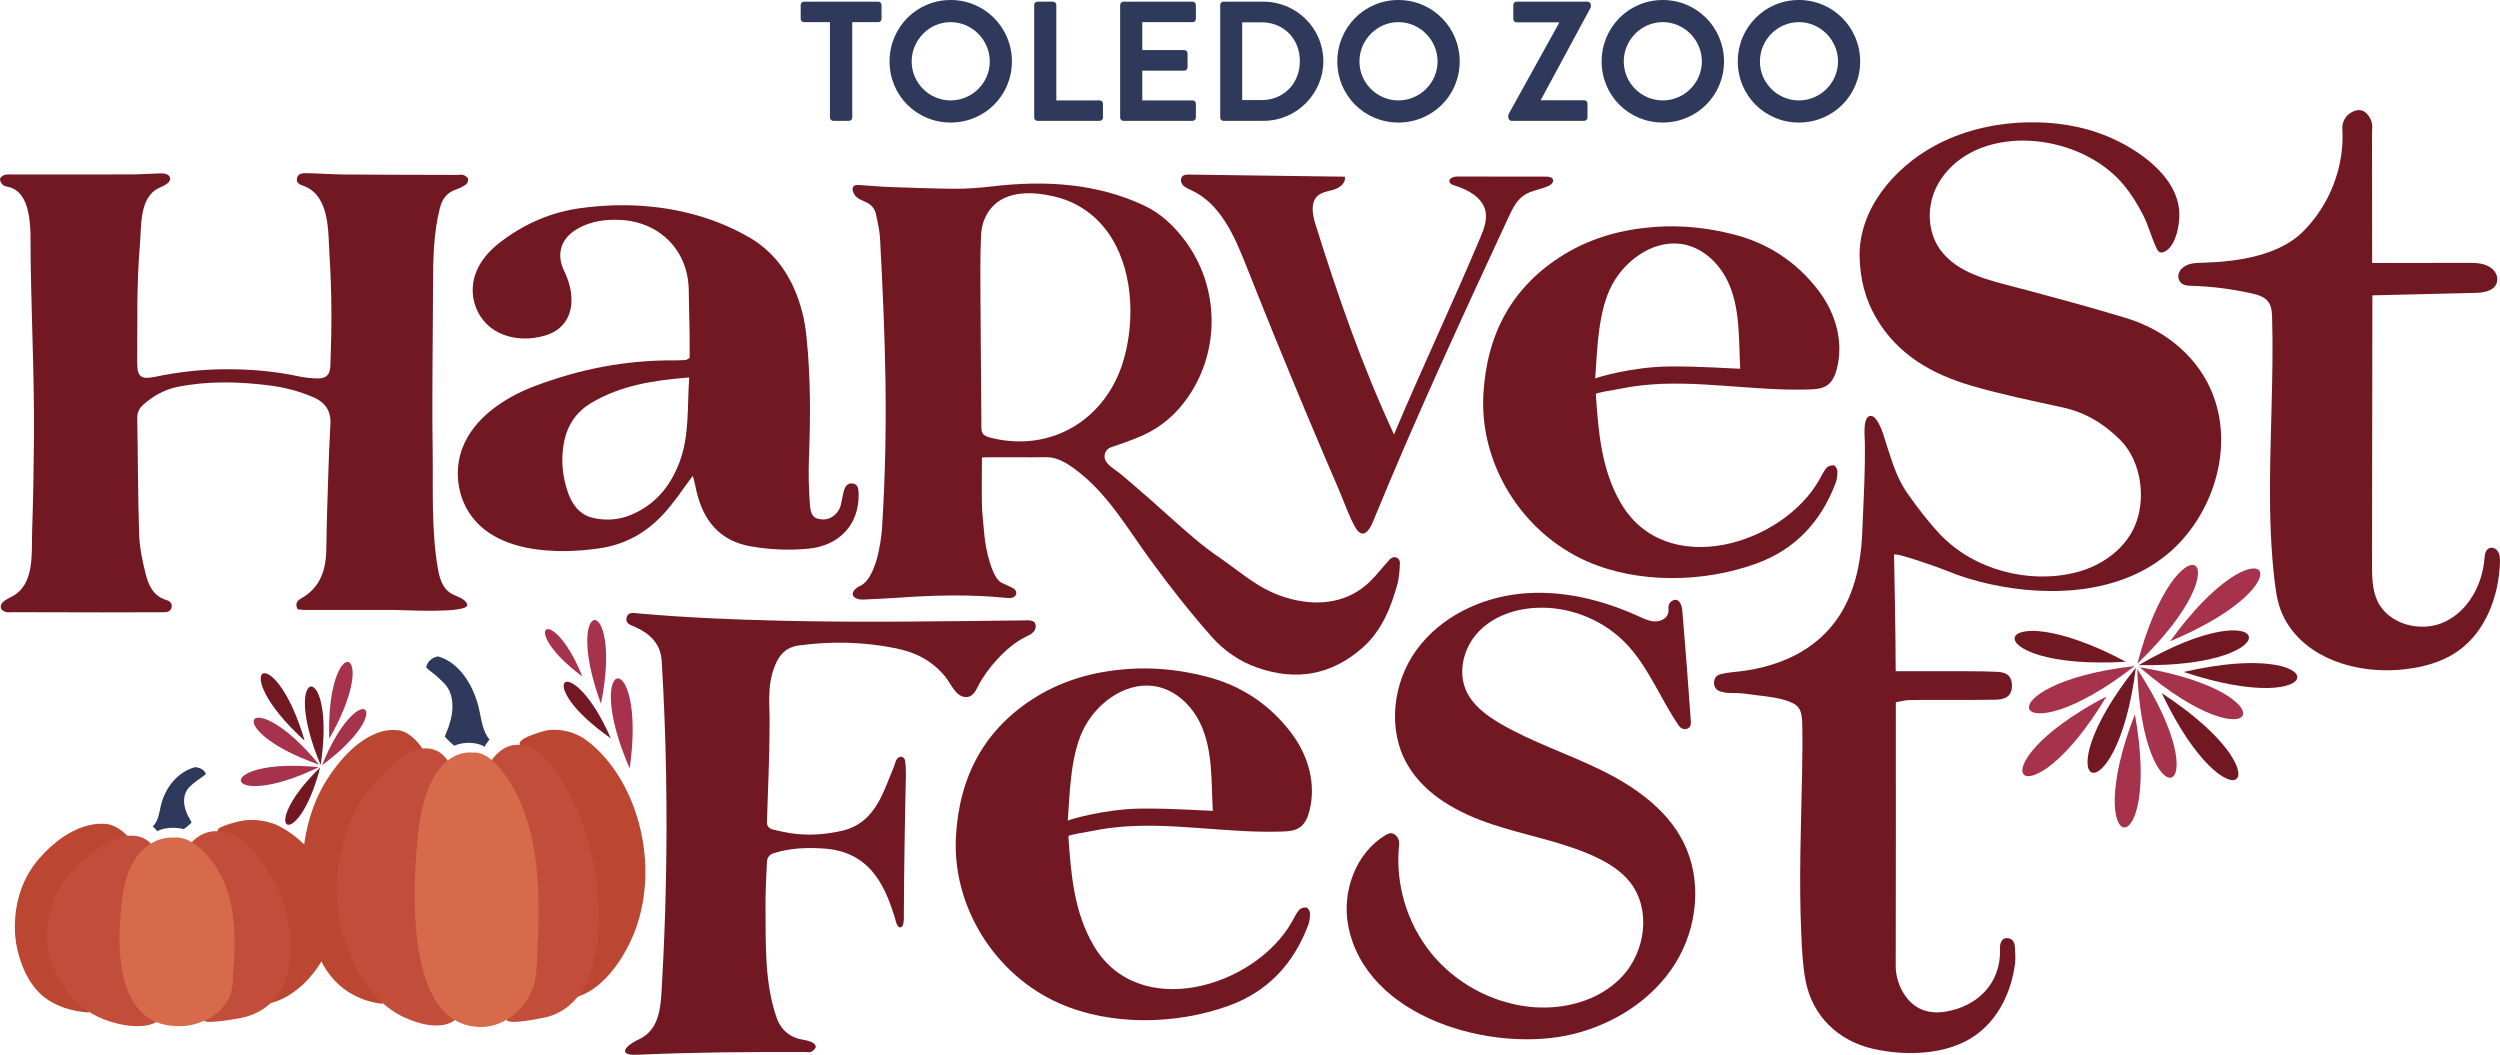 <?xml version="1.0" encoding="UTF-8"?><svg id="Layer_1" xmlns="http://www.w3.org/2000/svg" viewBox="0 0 1723.05 726.99"><g><g><path d="M572.03,15.25h-17.95c-1.29,0-2.23-1.06-2.23-2.23V3.4c0-1.17,.94-2.23,2.23-2.23h51.26c1.29,0,2.23,1.06,2.23,2.23V13.02c0,1.17-.94,2.23-2.23,2.23h-17.95V81.06c0,1.17-1.06,2.23-2.23,2.23h-10.91c-1.17,0-2.23-1.06-2.23-2.23V15.25Z" style="fill:#2f395b;"/><path d="M655.2,0c23.46,0,42.23,18.89,42.23,42.35s-18.77,42.11-42.23,42.11-42.11-18.65-42.11-42.11S631.73,0,655.2,0Zm0,69.21c14.78,0,26.98-12.08,26.98-26.86s-12.2-27.1-26.98-27.1-26.86,12.32-26.86,27.1,12.08,26.86,26.86,26.86Z" style="fill:#2f395b;"/><path d="M712.79,3.4c0-1.17,.94-2.23,2.23-2.23h10.79c1.17,0,2.23,1.06,2.23,2.23V69.21h29.91c1.29,0,2.23,1.06,2.23,2.23v9.62c0,1.17-.94,2.23-2.23,2.23h-42.93c-1.29,0-2.23-1.06-2.23-2.23V3.4Z" style="fill:#2f395b;"/><path d="M772.03,3.4c0-1.17,.94-2.23,2.23-2.23h47.74c1.29,0,2.23,1.06,2.23,2.23V13.02c0,1.17-.94,2.23-2.23,2.23h-34.72v19.24h28.98c1.17,0,2.23,1.06,2.23,2.23v9.74c0,1.29-1.06,2.23-2.23,2.23h-28.98v20.53h34.72c1.29,0,2.23,1.06,2.23,2.23v9.62c0,1.17-.94,2.23-2.23,2.23h-47.74c-1.29,0-2.23-1.06-2.23-2.23V3.4Z" style="fill:#2f395b;"/><path d="M841,3.4c0-1.17,.94-2.23,2.11-2.23h27.8c22.64,0,41.17,18.42,41.17,40.94s-18.53,41.17-41.17,41.17h-27.8c-1.17,0-2.11-1.06-2.11-2.23V3.4Zm28.51,65.58c15.25,0,26.39-11.5,26.39-26.86s-11.14-26.75-26.39-26.75h-13.37v53.61h13.37Z" style="fill:#2f395b;"/><path d="M963.82,0c23.46,0,42.23,18.89,42.23,42.35s-18.77,42.11-42.23,42.11-42.11-18.65-42.11-42.11S940.36,0,963.82,0Zm0,69.21c14.78,0,26.98-12.08,26.98-26.86s-12.2-27.1-26.98-27.1-26.86,12.32-26.86,27.1,12.08,26.86,26.86,26.86Z" style="fill:#2f395b;"/><path d="M1039.59,78.95l34.96-63.11v-.47h-29.33c-1.17,0-2.23-1.06-2.23-2.23V3.4c0-1.17,1.06-2.23,2.23-2.23h49.03c1.17,0,2.23,1.06,2.23,2.23v1.52l-34.49,63.93v.24h29.91c1.29,0,2.23,1.05,2.23,2.23v9.74c0,1.17-.94,2.23-2.23,2.23h-50.09c-1.17,0-2.23-1.06-2.23-2.23v-2.11Z" style="fill:#2f395b;"/><path d="M1145.99,0c23.46,0,42.23,18.89,42.23,42.35s-18.77,42.11-42.23,42.11-42.11-18.65-42.11-42.11S1122.53,0,1145.99,0Zm0,69.21c14.78,0,26.98-12.08,26.98-26.86s-12.2-27.1-26.98-27.1-26.86,12.32-26.86,27.1,12.08,26.86,26.86,26.86Z" style="fill:#2f395b;"/><path d="M1239.83,0c23.46,0,42.23,18.89,42.23,42.35s-18.77,42.11-42.23,42.11-42.11-18.65-42.11-42.11S1216.37,0,1239.83,0Zm0,69.21c14.78,0,26.98-12.08,26.98-26.86s-12.2-27.1-26.98-27.1-26.86,12.32-26.86,27.1,12.08,26.86,26.86,26.86Z" style="fill:#2f395b;"/></g><g><path d="M790.4,342.16c5.36,4.71,10.68,9.46,15.99,14.23,11.11,9.96,22.44,20.13,34.88,28.43,17.14,11.99,28.17,22.82,48.56,28.02,.4,.1,.81,.2,1.21,.3,19.08,4.66,38.58,1.86,53.04-12.21,4.87-4.74,8.99-10.22,13.62-15.21,.44-.47,.98-.86,1.56-1.2,1.7-1,3.94-.45,4.95,1.23,.38,.62,.64,1.24,.63,1.86-.06,4.59-.49,9.17-1.37,13.72-4.64,17.12-11.02,33.5-24.87,45.53-21.24,18.44-45.4,22.64-72.11,13.28-11.98-4.2-22.68-11.48-31.11-20.98-15.13-17.05-29.2-35.02-42.64-53.43-16.2-22.19-29.75-46.29-52.44-62.83-5.46-3.98-11.87-7.77-18.85-7.79-3.29-.01-6.61,.1-9.91,.08-8.89-.04-17.77-.09-26.66-.03-.46,0-8.11-.03-8.11,.26,0,6.19-.23,28.91,.06,34.45,.34,6.57,1.15,13.12,1.7,19.68,.66,7.78,4.88,28.5,11.59,31.99,2.81,1.46,5.86,2.49,8.55,4.12,.42,.25,.77,.61,1.08,1.03,1.17,1.54,.81,3.62-.82,4.65-.44,.27-.89,.5-1.37,.63-1.59,.42-3.4,.16-5.09,0-24.12-2.33-48.23-1.82-72.35-.08-8.38,.61-16.78,.95-25.17,1.33-1.37,.06-2.77-.07-4.06-.52-4.04-1.39-4.32-4.52-.41-7.53,.7-.54,1.49-.97,2.3-1.34,10.78-4.88,14.52-29.77,15.19-40.57,4.38-70.98,2.32-128.1-1.43-199.06-.28-5.31-1.65-10.57-2.61-15.83-.8-4.41-3.33-7.43-7.48-9.23-2.23-.97-4.65-1.91-6.35-3.53-1.38-1.32-2.6-3.68-2.49-5.5,.17-2.86,2.94-2.68,5.17-2.54,7.55,.47,15.09,1.18,22.64,1.41,13.71,.42,27.43,.96,41.15,1.11,9.26,.1,18.5-.57,27.69-1.66,35.74-4.24,71.91-2.19,104.78,13.46,10.84,5.16,20.11,13.81,27.59,23.81,23.6,31.54,24.66,75.03,2.46,107.57-8.07,11.82-18.72,21.38-33.27,27.58-6.51,2.77-13.2,5.11-20.09,7.43-3.33,1.12-5.21,4.75-4.19,8.12,1.27,4.23,7.37,7.41,10.57,10.09,6.16,5.14,12.23,10.38,18.25,15.67Zm-11.41-122.27c1.39-31.34-9.11-64.49-37.97-79.26-6.37-3.26-13.31-5.25-20.38-6.42-9.36-1.54-19.53-1.76-28.26,2.21-10.02,4.55-15.69,14.62-16.2,25.32-.69,14.6-.5,29.25-.43,43.86,.22,41.75,.43,46.74,.65,88.49,0,1.56,.04,3.21,.86,4.54,1.09,1.77,3.25,2.5,5.26,3.01,42.76,10.84,80.07-13.38,91.76-53.1,2.63-8.94,4.27-18.71,4.71-28.66Z" style="fill:#721823;"/><path d="M1063.4,418.84c-1.46-.02-2.92,0-4.39,.07-14.74,.67-29.74,5.79-39.94,16.45-10.19,10.67-14.58,27.39-8.49,40.83,4.55,10.03,13.94,16.95,23.45,22.51,22.06,12.89,46.61,20.84,69.55,32.09,22.94,11.25,45.13,26.78,56.64,49.58,13.18,26.11,9.87,58.96-5.65,83.76-15.52,24.8-42.03,41.68-70.45,48.6-55.09,13.42-142.88-10.81-154.93-74.92-4.41-23.44,5.22-49.83,25.64-62.17,2.03-1.23,4.34-2.37,7.04,0,1.92,1.7,2.71,4.31,2.43,6.86-2.83,26.64,5.49,54.24,22.48,74.93,16.29,19.85,40.37,33.12,65.85,36.29,23.52,2.93,49.11-3.35,65.33-20.63,16.22-17.29,20.18-46.42,5.51-65.04-6.5-8.24-15.79-13.81-25.35-18.13-22.18-10.01-46.52-14.1-69.62-21.75-23.1-7.65-46.18-20.01-58.4-41.05-14.06-24.22-10.28-56.53,6.19-79.19,16.47-22.65,43.91-35.93,71.77-38.74,27.87-2.81,56.07,4.05,81.55,15.68,3.38,1.54,6.83,3.2,10.53,3.4,4.91,.28,10.49-2.67,9.82-8.69-.25-2.21,.64-4.45,2.58-5.52,4.61-2.55,6.61,2.81,6.94,6.71,2.13,25.22,4.08,50.45,5.84,75.69,.15,2.1,.19,4.53-2.09,5.62-2.12,1.01-4.7,.16-6.03-1.77-12.8-18.53-20.87-40.48-36.48-56.74-14.8-15.42-35.97-24.49-57.32-24.74Z" style="fill:#721823;"/><path d="M205.17,419.93c-1.94-3.47-.62-5.81,2.17-7.36,13.73-7.62,17.43-20.13,17.59-34.72,.18-16.82,.78-33.64,1.32-50.45,.37-11.64,.8-23.29,1.47-34.91,.56-9.62-3.77-15.42-12.56-19.07-9.66-4.02-19.54-6.54-29.89-7.83-20.93-2.6-41.81-3.11-62.57,.99-9.03,1.78-16.95,6.14-23.88,12.26-2.87,2.53-4.3,5.45-4.23,9.49,.49,26.65,.43,53.32,1.32,79.96,.31,9.22,2.26,18.51,4.52,27.5,1.96,7.83,5.46,15.19,14.42,17.82,2.41,.71,4.11,2.47,3.34,5.27-.76,2.75-3.06,3.09-5.57,3.09-13.99,0-27.98,.09-41.97,.09-20.47-.01-40.93-.08-61.4-.13-1.81,0-3.72,.29-5.41-.18-1.29-.35-2.93-1.51-3.26-2.64-.33-1.15,.36-3.14,1.3-4.01,1.67-1.55,3.78-2.7,5.86-3.72,16.38-8.06,13.9-29.72,14.39-44.89,.7-21.63,1.12-43.26,1.28-64.9,.34-46.83-2.39-93.6-2.39-140.38-.37-11.31-1.82-29.93-15.84-32.49-1.23-.22-2.7-.68-3.48-1.55-.94-1.04-1.91-2.78-1.65-3.95,.25-1.11,1.94-2.36,3.21-2.68,1.96-.49,4.11-.29,6.18-.29,26.94,0,53.88,.04,80.82-.03,6.21-.02,12.42-.49,18.63-.67,1.78-.05,3.67-.18,5.33,.31,3.44,1.02,4.12,4.19,1.33,6.41-1.79,1.43-3.99,2.37-6.09,3.36-13.61,6.43-11.94,26.56-13.04,39.3-2.32,26.76-1.66,53.72-1.84,80.55-.1,10.27,2.39,12.3,12.66,10.16,15.77-3.28,31.67-5.08,47.76-5.15,16.86-.07,33.59,1.2,50.13,4.76,4.53,.97,9.22,1.5,13.85,1.58,5.83,.1,8.47-2.57,8.71-8.48,1.02-25.41,1.08-50.89-.59-76.28-1.03-15.8,.57-40.95-17.7-47.89-2.45-.93-5.34-1.72-4.76-5.1,.63-3.69,3.99-3.78,6.75-3.73,8.79,.17,17.58,.85,26.37,.92,25.9,.21,51.81,.21,77.71,.29,1.29,0,2.72-.4,3.85,.03,1.29,.49,2.95,1.51,3.25,2.63,.31,1.14-.43,3.21-1.41,3.93-2.05,1.5-4.48,2.61-6.9,3.45-6.22,2.15-9.45,6.41-11.07,12.77-4.4,17.27-4.68,34.9-4.72,52.47-.1,37.98-.81,75.96-.27,113.93,.38,27.03-1.07,56.48,3.79,83.09,1.09,5.97,3.13,12.32,8.16,15.7,3.45,2.32,8.01,3,10.78,6.1,.56,.63,1.05,1.38,1.11,2.23,.47,6.17-45.05,3.49-50.77,3.49-20.57,0-41.14,0-61.71-.02-1.52,0-3.04-.3-4.41-.44Z" style="fill:#721823;"/><path d="M713.34,429.52c1,1.73,.46,4.28-.92,5.87-1.64,1.89-4.08,2.84-6.32,3.96-12.31,6.17-26,21.56-31.98,33.55-1.62,3.25-3.64,7.03-7.24,7.48-7.77,.96-11.26-8.84-15.15-13.68-8.98-11.17-20.31-16.93-33.57-19.71-22.28-4.68-45.06-5.2-67.59-2.13-8.95,1.22-13.58,6.58-16.51,14-5.88,14.92-3.24,26.98-3.68,42.72,0,21.75-1.2,43.58-1.78,65.33,0,.09,0,.18,0,.27,.08,2.17,1.68,3.98,3.8,4.48,3.96,.92,7.87,1.88,11.83,2.51,12.01,1.91,23.81,1.15,35.8-1.51,12.13-2.69,19.95-10.08,25.55-20.07,4.25-7.58,7.06-15.96,10.47-24,.74-1.75,1.04-3.75,2.04-5.31,.61-.95,2.25-1.89,3.28-1.75,.96,.13,2.33,1.62,2.46,2.64,.44,3.51,.61,7.09,.53,10.63-.78,32.55-1.27,65.06-1.42,97.61,0,1.61-.02,6.86-2.52,6.77-2.5-.09-3.1-5.02-3.68-6.82-3.27-10.18-6.84-20.15-13.31-28.9-8.75-11.85-20.69-17.57-35.02-18.59-12.06-.86-24.09-.5-35.78,3.4-2.36,.8-3.91,3.06-4.02,5.55-.45,10.28-1.1,20.45-1.01,30.61,.22,25.49-.83,52.72,7.68,77.06,2.97,8.5,9.45,13.88,18.79,15.24,2.13,.31,4.3,1,6.2,1.99,.98,.51,2.29,2.05,1.9,3.11-.46,1.28-1.85,2.52-3.14,3.11-1.13,.51-2.68,.11-4.05,.11-38.19-.11-77.18,.17-115.73,1.9-.03,0-.06,0-.09,0-9.93,.53-11.25-3.16-2.86-8.48,1.14-.72,2.34-1.34,3.54-1.88,15.89-7.03,15.62-25.06,16.46-39.96,1.24-21.78,2.1-43.58,2.58-65.39,1.15-51.69,.32-103.52-2.8-155.13-.53-12.3-7.9-19.25-18.24-23.98-2.96-1.35-7.02-2.13-5.96-6.45,1.08-4.39,5.4-3.14,8.37-2.88,32.53,2.89,65.19,4.24,97.84,5.01,56.62,1.33,113.23,.39,169.85-.25,1.64-.02,3.43,.02,4.69,1.08,.3,.26,.55,.55,.73,.88Z" style="fill:#721823;"/><path d="M475.3,246.71c0-4.84,.07-10.31-.01-15.78-.16-10.51-.39-21.02-.61-31.52-.56-26.87-20.03-46.51-47.08-47.83-10.45-.51-20.34,.82-29.54,6.06-11.28,6.41-14.92,17.19-9.36,28.81,3.2,6.69,5.31,13.58,5.17,21.04-.23,11.79-6.88,20.51-18.25,23.79-9.5,2.74-19.15,2.84-28.41-.52-18.64-6.77-26.73-28.32-17.78-46.11,4.05-8.06,10.32-14.09,17.45-19.31,16.04-11.74,33.64-19.28,53.61-21.94,27.61-3.68,54.82-2.31,81.42,5.46,11.92,3.48,23.68,8.54,34.46,14.73,19.63,11.27,31.01,29.88,36.64,51.92,1.42,5.54,2.28,11.21,2.87,16.89,2.85,27.58,2.76,55.24,1.68,82.93-.42,10.76-.16,21.6,.63,32.34,.59,7.99,2.68,9.77,8.25,10.3,5.1,.49,10.11-2.66,12.41-7.96,.57-1.31,.81-2.78,1.12-4.2,.45-1.99,.79-4.01,1.24-5.99,.83-3.61,2.35-7.3,6.64-6.59,3.81,.63,3.92,4.46,3.95,7.81,.14,20.89-13.68,35.21-34.88,37.15-13.2,1.21-26.14,.67-39.16-1.57-21.52-3.7-32.75-17.42-37.62-37.62-.88-3.66-1.5-7.52-2.69-11.08-6.68,8.93-12.66,18.29-20.31,26.5-12.01,12.87-26.09,20.8-43.56,23.42-29.71,4.46-73.09,3.48-90.8-25.36-7.95-12.95-9.49-29.64-4.03-43.82,8.05-20.92,29.28-34.76,49.44-42.43,31.05-11.81,63.27-18.15,96.64-17.84,2.62,.02,5.25-.13,7.87-.3,.51-.03,1-.5,2.59-1.37Zm-.27,13.44c-24.47,1.91-47.06,5.43-67.38,17.47-10.87,6.44-17.14,16.12-19.22,28.83-1.85,11.29-.68,22.2,2.93,32.76,2.81,8.24,8.02,15.48,16.89,17.61,8.51,2.05,17.32,1.76,25.82-1.63,17.16-6.84,27.81-19.71,34.2-36.5,7.02-18.43,5.27-37.84,6.76-58.54Z" style="fill:#721823;"/><path d="M736.36,576.33c1.77,26.04,3.8,51.99,17.22,75.08,30.99,53.31,111.67,28.96,137.03-16.43,1.51-2.7,2.83-5.59,4.82-7.89,1.02-1.18,3.42-1.89,4.98-1.62,1.06,.19,2.42,2.46,2.45,3.83,.05,2.75-.24,5.7-1.21,8.26-10.05,26.65-27.73,45.83-54.92,55.66-36.16,13.08-81.21,13.97-116.66-1.71-44.25-19.58-73.88-66.47-71.21-114.99,2.29-41.59,19.79-74.57,55.75-96.5,19-11.59,40.05-17.25,62.33-18.91,18.46-1.37,36.44,.59,54.28,5.13,24.07,6.13,43.67,19.11,58.64,38.79,11.61,15.26,17.46,34.75,12.67,53.68-1.1,4.35-2.9,8.83-6.56,11.44-3.68,2.63-8.49,2.86-13.01,3-19.26,.59-38.47-1.16-57.66-2.53-19.26-1.38-38.79-2.47-58.03-.23-5.82,.68-11.58,1.71-17.32,2.84-1.14,.22-13.65,2.17-13.58,3.1Zm99.54-17.48c-1.18-20.08,.23-42.09-8.81-60.63-5.75-11.78-16.08-21.82-28.85-24.8-19.98-4.67-40.57,9.17-50.45,27.15-9.88,17.98-10.42,44.57-11.85,65.04,.03-.41,25.23-8.09,50.53-8.32,23.32-.21,45.63,1.62,49.44,1.56Z" style="fill:#721823;"/><path d="M1099.87,271.62c1.77,26.04,3.8,51.99,17.22,75.08,30.99,53.31,111.67,28.96,137.03-16.43,1.51-2.7,2.83-5.59,4.82-7.89,1.02-1.18,3.42-1.89,4.98-1.62,1.06,.19,2.42,2.46,2.45,3.83,.05,2.75-.24,5.7-1.21,8.26-10.05,26.65-27.73,45.83-54.92,55.66-36.16,13.08-81.21,13.97-116.66-1.71-44.25-19.58-73.88-66.47-71.21-114.99,2.29-41.59,19.79-74.57,55.75-96.5,19-11.59,40.05-17.25,62.33-18.91,18.46-1.37,36.44,.59,54.28,5.13,24.07,6.13,43.67,19.11,58.64,38.79,11.61,15.26,17.46,34.75,12.67,53.68-1.1,4.35-2.9,8.83-6.56,11.44-3.68,2.63-8.49,2.86-13.01,3-19.26,.59-38.47-1.16-57.66-2.53-19.26-1.38-38.79-2.47-58.03-.23-5.82,.68-11.58,1.71-17.32,2.84-1.14,.22-13.65,2.17-13.58,3.1Zm99.54-17.48c-1.18-20.08,.23-42.09-8.81-60.63-5.75-11.78-16.08-21.82-28.85-24.8-19.98-4.67-40.57,9.17-50.45,27.15-9.88,17.98-10.42,44.57-11.85,65.04,.03-.41,25.23-8.09,50.53-8.32,23.32-.21,45.63,1.62,49.44,1.56Z" style="fill:#721823;"/><path d="M926.75,121.77h.1c.92,4.03-3.14,7.49-7.07,8.78-3.93,1.28-8.38,1.6-11.49,4.32-5.31,4.64-3.71,13.14-1.6,19.87,15.54,49.69,32.14,97.48,54.09,144.69,19.1-45.41,40.21-89.88,59.32-135.29,2.52-6,5.1-12.49,3.65-18.83-2.15-9.4-12.11-14.65-21.32-17.49-1.42-.44-3.08-1.08-3.43-2.53-.58-2.47,2.95-3.62,5.49-3.62,20.38,.02,40.76,.04,61.14,.06,1.84,0,4.14,.31,4.72,2.06,.62,1.87-1.34,3.56-3.14,4.38-5.46,2.52-11.82,3.05-16.81,6.41-5.19,3.49-8.05,9.45-10.69,15.13-32.17,69.38-64.36,138.8-93.31,209.59-2.9,7.09-7.43,12.8-12.44,3.91-4.5-7.99-7.54-17.28-11.18-25.7-7.4-17.14-14.72-34.32-21.94-51.53-14.3-34.09-28.25-68.32-41.85-102.69-8.1-20.49-17.79-42.91-37.8-52.13-2.11-.97-4.39-1.84-5.92-3.6-1.53-1.76-1.91-4.78-.12-6.26,1.16-.95,2.79-.98,4.29-.96,35.77,.48,71.54,.95,107.31,1.43Z" style="fill:#721823;"/><path d="M1634.82,94.42c.03,1.18,.03,2.36,.03,3.53,.03,27.76,.06,55.53,.09,83.29,21.98-.02,43.96-.05,65.94-.07,5.89,0,12.11,.07,16.83,4.13,2.83,2.44,4.27,6.29,3.04,9.81-1.97,5.64-9.11,6.62-14.96,6.76-23.57,.56-47.13,1.12-70.7,1.69-.08,61.76-.16,123.51-.23,185.27-.01,8.61,.05,17.54,3.69,25.34,7.61,16.27,30.02,22.08,46.3,14.48,16.27-7.6,26.01-25.57,27.48-43.47,.23-2.85,.62-6.26,3.36-7.38,1.83-.74,3.93-.03,5.24,1.44,2.17,2.44,2.22,5.73,2.09,8.82-.94,22.86-9.64,46.59-28.12,60.07-12.1,8.82-27.27,12.5-42.2,13.58-28.92,2.1-62.66-7.56-77.64-34.4-4.79-8.58-6.23-17.33-7.36-26.91-.65-5.54-1.18-11.09-1.61-16.66-.86-11.13-1.3-22.29-1.48-33.45-.18-11.19-.09-22.39,.11-33.59,.21-11.22,.53-22.44,.83-33.66,.3-11.22,.58-22.44,.68-33.67,.1-10.14,.05-20.28-.24-30.42-.11-3.73-.32-7.69-2.47-10.73-2.63-3.72-7.42-5.09-11.86-6.08-13.52-3.01-27.32-4.74-41.17-5.16-3.16-.1-6.67-.24-8.42-3.53-1.37-2.58-.73-5.79,1.25-7.94,4.17-4.53,10.28-4.3,15.92-4.47,23.19-.7,51.48-4.99,67.95-21.33,18.52-18.38,28.81-44.82,27.2-70.92-.29-4.72,2.24-9.22,6.41-11.46,5.36-2.88,9.46-1.53,12.56,3.87,2.59,4.49,1.33,7.96,1.45,13.2Z" style="fill:#721823;"/><path d="M1525.44,272.59c-9.85-26.01-32.48-45-60.2-53.43-24.89-7.56-50.02-14.28-75.15-20.96-18.72-4.98-41.3-9.62-53.16-26.56-8.12-11.6-8.91-27.54-3.31-40.55,5.6-13.01,17.03-23.06,30.13-28.46,32.68-13.46,77.33-2.36,99.89,24.78,5.39,6.48,9.84,13.7,13.62,21.22,3.7,7.35,5.6,15.29,9.13,22.59,.54,1.11,1.23,2.29,2.4,2.69,.9,.31,1.9,.07,2.77-.31,8.34-3.7,10.85-19.41,10.46-27.29-1.26-25.06-28.57-43.6-49.5-52.31-17.87-7.43-37.47-10.27-56.82-9.63-22.04,.72-44.12,5.96-63.38,16.7-27.26,15.18-51.42,43.43-50.64,76.14,.36,15.02,3.81,28.91,11.4,41.92,14.95,25.62,38.86,38.9,66.01,46.82,20.61,6.01,41.74,10.29,62.74,14.91,15.58,3.42,28.37,11.25,39.52,22.39,14.89,14.87,18.22,42.14,9.31,60.82-7.44,15.6-23.14,26.21-39.9,30.45-32.46,8.21-70.5-1.81-93.62-26.25-8.09-8.55-15.3-18.05-22.11-27.69-2.67-3.77-4.95-7.8-6.88-12-2.9-6.31-4.89-12.93-7.09-19.51-2.2-6.58-3.69-13.71-7.63-19.54-1.07-1.58-2.71-3.2-4.58-2.84-1.75,.33-2.71,2.22-3.15,3.95-1.2,4.79-.47,9.93-.41,14.81,.07,5.15,.04,10.29-.05,15.44-.29,16.02-1.21,32.02-1.83,48.02,0,.12-.01,.25-.02,.37-.97,19-5.06,38.2-15.18,54.27-16.22,25.78-44.44,37.09-73.75,39.67-2.94,.26-5.89,.75-8.74,1.48-3.03,.78-4.43,3.1-4.4,6.23,.03,2.74,1.99,5.1,4.65,5.73,1.71,.41,3.43,.9,5.18,.91,4.44,.03,8.87,.11,13.25,.76,8.43,1.24,17.36,1.71,25.63,4.14,9.63,2.84,11.87,6.04,12.09,16.13,.25,11.15,.13,22.32-.09,33.48-.73,37.18-2.24,74.36-.57,111.55,.49,10.87,.92,21.9,3.02,32.53,4.81,24.35,22.53,41.23,46.56,46.72,22.39,5.11,51.28,4.34,70.49-9.35,16-11.4,24.68-30.04,27.23-49.14,.52-3.89,.15-7.92-.08-11.87-.19-3.28-1.77-5.79-5.39-5.96-3.07-.15-4.89,2.58-4.92,6.91,0,.49,.08,.99,.08,1.49,.38,22.86-15.56,38.67-37.56,42.29-6.36,1.05-13.17,.52-18.8-2.64-9.73-5.46-15.56-17.88-15.53-28.75,.15-58.04,.07-116.08,.07-174.12v-7.74c3.39-.59,5.99-1.32,8.62-1.45,4.7-.23,9.42-.11,14.14-.12,15.38-.04,30.76,.08,46.14-.19,7.6-.13,10.96-3.24,11.14-9.17,.18-6.21-2.68-9.73-10.12-10.04-13.59-.57-27.21-.37-40.83-.44-9.59-.05-19.17,0-29.18,0,0-24.73-1.14-78.84-1.14-80.2,0-2.27,32.04,9.2,35.67,10.72,9.59,4,19.57,7.08,29.71,9.34,43.28,9.64,95.03,7.01,128.46-25.4,26.87-26.06,39.7-68.71,26.18-104.43Z" style="fill:#721823;"/></g></g><g><path d="M1474.68,459.89c82.28,70.91,107.18,17.6,0,0h0Z" style="fill:#a6324b;"/><path d="M1474.05,458.41c108.6,2.06,93.74-54.88,0,0h0Z" style="fill:#721823;"/><path d="M1473.1,457.42c78.34-75.23,27.62-105.05,0,0h0Z" style="fill:#a6324b;"/><path d="M1473,461.08c3.34,108.57,59.46,90.89,0,0h0Z" style="fill:#a6324b;"/><path d="M1472.08,460.13c-67.72,84.92-13.5,107.77,0,0h0Z" style="fill:#721823;"/><path d="M1471.23,459.04c-107.92,12.31-85.67,66.78,0,0h0Z" style="fill:#a6324b;"/><path d="M1489.93,477.72c46.56,98.13,90.9,59.45,0,0h0Z" style="fill:#721823;"/><path d="M1505.03,463.13c103.04,34.35,105.83-24.43,0,0h0Z" style="fill:#721823;"/><path d="M1465.2,456.1c-95.9-50.99-108.42,6.5,0,0h0Z" style="fill:#721823;"/><path d="M1495.68,441.99c100.19-41.94,63.62-88.03,0,0h0Z" style="fill:#a6324b;"/><path d="M1471.41,492.24c-39.31,101.25,19.26,106.9,0,0h0Z" style="fill:#a6324b;"/><path d="M1451.83,479.97c-96.23,50.38-55.84,93.16,0,0h0Z" style="fill:#a6324b;"/></g><path d="M302.27,706.76s.05,.07,.08,.1c-.03-.03-.05-.07-.08-.11,0,0,0,0,0,0Z" style="fill:#cd6847;"/><g><path d="M337.38,509.65c-1.2,1.62-2.52,3.25-3.45,5.14-.8-1.25-10.29-5.15-20.88-.86-4.13-3.38-6.26-6.01-6.34-6.11-.26-.32,2.38-6.48,2.61-7.2,.96-2.9,1.75-5.9,2.18-9,.74-5.38,.32-11.18-1.94-15.8-2.22-4.52-5.85-7.16-9.11-10.25-.5-.47-6.75-5.1-6.68-5.73,0,0,.65-5.87,8.05-7.45,14.14,3.8,24.49,19.16,28.37,36.34,1.64,7.26,2.51,15.61,7.2,20.91Z" style="fill:#2f395b;"/><g><path d="M402.2,508.78c-7.53-4.61-15.97-6.48-24.09-5.6-2.09,.23-20.83,5.09-19.97,9.62,0,0,33.45,176.4,33.45,176.4,0,0,7.98-2.8,8.02-2.81,17.55-6.15,33.02-28.49,39.92-50.27,14.99-47.36-3.26-103.67-37.33-127.34Z" style="fill:#bb4631;"/><path d="M272.92,503.26s-22.45-4.49-47.06,33.24c-24.61,37.72-16.37,86.36-16.37,86.36,0,0,3.74,31.35,18.33,49.7,14.59,18.34,35.8,19.26,35.8,19.26,0,0,28.42-144.2,30-172.07-10.66-18.03-20.7-16.48-20.7-16.48Z" style="fill:#bb4631;"/></g><g><path d="M403.21,572.79c-1.16-3.51-2.41-6.96-3.76-10.35-13.02-30.66-23.01-39.34-23.01-39.34,0,0-20.73-22.9-38.02,1.37,3.22,64.13,10.68,178.14,10.68,178.18,.29,4.5,27.15-1.5,28.63-1.92,42.96-12.26,39.78-84.56,25.48-127.92Z" style="fill:#c24d3a;"/><path d="M274.07,523.87c-14.18,12.74-27.2,26.02-34.82,47.45-6.27,17.63-8.49,38.1-6.18,57.75,1.45,12.3,5.44,21.5,9.55,32.27,.02,.05,10.85,28.37,36.08,39.89,25.26,11.53,34.97,1.63,34.97,1.63,0,0-5.71-146.25-4.89-178.27-8.67-13.78-25.08-9.36-34.71-.71Z" style="fill:#c24d3a;"/></g><path d="M325.63,518.74s-31.67-5.82-37.8,58.29c-4.41,46.1-6.08,132.91,45.61,130.73,13.43-.57,29.29-11.47,34.52-28.86,1.58-5.25,1.88-11.07,2.16-16.78,1.22-25.52,2.21-51.48-2.05-76.63-2.76-16.28-7.93-32.23-15.88-45.3-6.1-10.02-16.18-22.7-26.56-21.46Z" style="fill:#d86a4c;"/></g><g><path d="M219.93,527.04c-47.89-58.41-71.32-24.86,0,0h0Z" style="fill:#a6324b;"/><path d="M219.72,528.76c-75.16-7.54-68.06,32.76,0,0h0Z" style="fill:#a6324b;"/><path d="M221.95,527.41c53.88-39.88,25.18-62.12,0,0h0Z" style="fill:#a6324b;"/><path d="M221.01,527.26c11.26-74.69-29.34-69.6,0,0h0Z" style="fill:#721823;"/><path d="M220.66,528.95c-45.2,43.79-15.73,60.94,0,0h0Z" style="fill:#721823;"/><path d="M209.98,510.53c-21.29-72.47-55.95-50.74,0,0h0Z" style="fill:#721823;"/><path d="M226.91,509.18c37.42-65.61-2.28-75.5,0,0h0Z" style="fill:#a6324b;"/></g><g><path d="M105.32,569.59c1.09,1.06,2.29,2.12,3.16,3.38,.66-.89,8.81-3.99,18.17-1.51,3.49-2.51,5.28-4.41,5.34-4.48,.22-.23-2.27-4.35-2.49-4.83-.92-1.95-1.7-3.98-2.17-6.08-.81-3.66-.62-7.67,1.22-10.94,1.8-3.2,4.88-5.18,7.63-7.44,.42-.35,5.73-3.8,5.65-4.23,0,0-.74-4-7.24-4.76-12.21,3.23-20.76,14.24-23.63,26.21-1.21,5.06-1.71,10.83-5.64,14.68Z" style="fill:#2f395b;"/><g><path d="M191,568.69c-6.98-3-14.82-4.1-22.36-3.31-1.94,.2-19.38,3.98-18.6,7.08,0,0,30.32,120.64,30.32,120.64,0,0,7.43-2.11,7.47-2.12,16.34-4.63,30.82-20.36,37.32-35.5,14.14-32.93-2.58-71.27-34.15-86.79Z" style="fill:#bb4631;"/><path d="M70.86,567.82s-20.85-2.58-43.88,23.94c-23.04,26.52-15.59,59.81-15.59,59.81,0,0,3.34,21.49,16.82,33.78,13.48,12.29,33.19,12.44,33.19,12.44,0,0,27.04-99.88,28.63-119.1-9.83-12.17-19.17-10.87-19.17-10.87Z" style="fill:#bb4631;"/></g><g><path d="M191.66,612.71c-1.06-2.39-2.21-4.74-3.45-7.04-11.96-20.81-21.22-26.55-21.22-26.55,0,0-19.17-15.29-35.34,1.8,2.71,44.06,9.15,122.35,9.15,122.37,.25,3.09,25.24-1.65,26.62-1.97,39.98-9.41,37.34-59.09,24.24-88.61Z" style="fill:#c24d3a;"/><path d="M71.85,581.98c-13.24,9.09-25.39,18.52-32.57,33.44-5.91,12.27-8.05,26.41-5.99,39.88,1.29,8.43,4.96,14.67,8.74,21.99,.02,.04,9.96,19.28,33.36,26.63,23.42,7.36,32.49,.33,32.49,.33,0,0-4.67-100.51-3.77-122.57-8-9.29-23.27-5.87-32.26,.3Z" style="fill:#c24d3a;"/></g><path d="M119.79,577.28s-29.42-3.28-35.39,40.97c-4.29,31.83-6.23,91.61,41.83,88.93,12.49-.69,27.28-8.56,32.21-20.65,1.49-3.65,1.8-7.66,2.08-11.59,1.25-17.59,2.28-35.48-1.57-52.69-2.49-11.14-7.23-22-14.56-30.82-5.62-6.76-14.94-15.26-24.59-14.16Z" style="fill:#d86a4c;"/></g><g><path d="M434.01,529.72c-34.56-79.68,12.06-86.01,0,0h0Z" style="fill:#a6324b;"/><path d="M421,508.86c-56.63-39.44-27.75-63.19,0,0h0Z" style="fill:#721823;"/><path d="M414.22,485.09c-27.67-75.29,15.65-78.67,0,0h0Z" style="fill:#a6324b;"/><path d="M401.35,466.23c-21.18-52.4-45.4-33.67,0,0h0Z" style="fill:#a6324b;"/></g></svg>